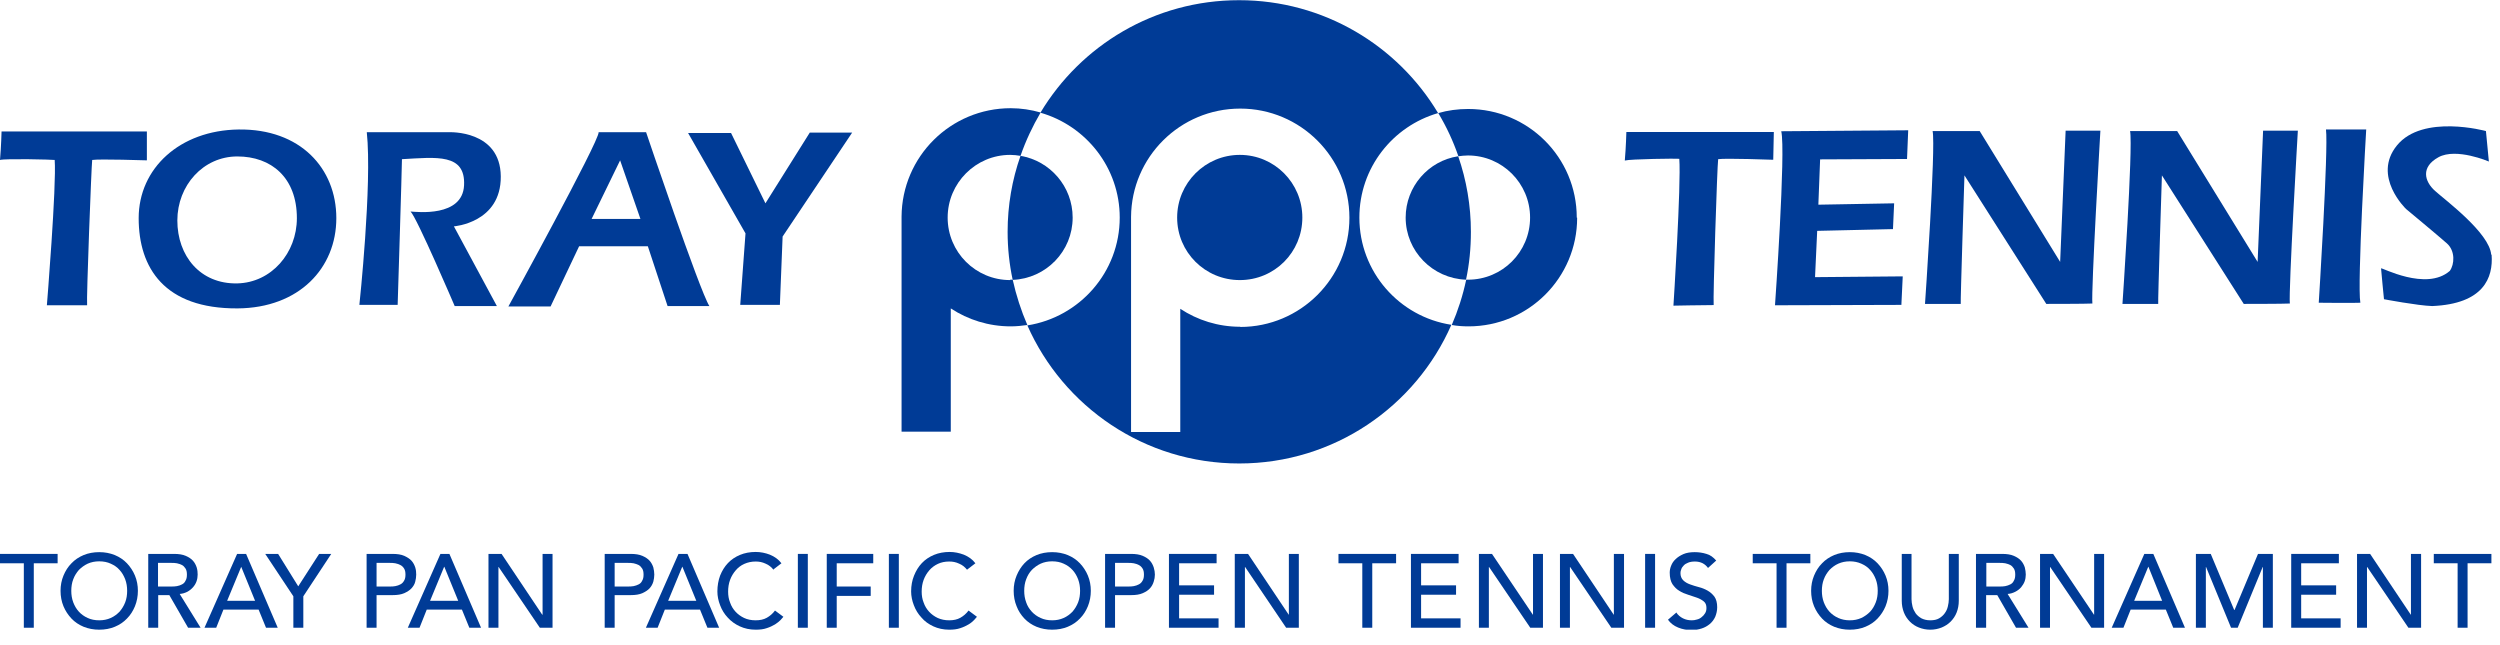 <svg viewBox="0 0 128 33" fill="none" xmlns="http://www.w3.org/2000/svg">
<g clip-path="url(#clip0_300_15437)">
<path d="M7.52 6.73H0.08C0.08 6.73 0.06 7.51 0 8.19C0.28 8.11 2.7 8.17 2.8 8.19C2.9 9.49 2.4 15.63 2.4 15.63H4.46C4.42 15.27 4.68 8.51 4.72 8.19C5.08 8.13 7.52 8.21 7.52 8.21V6.73Z" fill="#003B96"></path>
<path d="M12.22 6.63C9.2 6.67 7.1 8.62 7.1 11.17C7.1 13.72 8.42 15.81 12.16 15.79C15.32 15.77 17.22 13.72 17.22 11.17C17.22 8.62 15.38 6.59 12.22 6.63ZM12.15 14.51C10.24 14.55 9.08 13.09 9.08 11.29C9.08 9.49 10.41 8.01 12.15 8.01C13.89 8.01 15.2 9.09 15.2 11.17C15.2 12.96 13.89 14.47 12.15 14.51Z" fill="#003B96"></path>
<path d="M25.64 9.03C25.62 6.65 23 6.77 23 6.77H18.78C19.06 9.43 18.4 15.61 18.4 15.61H20.36C20.36 15.61 20.58 8.57 20.58 8.15C22.36 8.05 23.84 7.85 23.76 9.49C23.68 11.13 21.34 10.85 21.02 10.83C21.34 11.13 23.28 15.67 23.28 15.67H25.44L23.24 11.59C23.24 11.59 25.66 11.41 25.64 9.03Z" fill="#003B96"></path>
<path d="M30.65 6.77C30.69 7.21 26.03 15.69 26.03 15.69H28.19L29.65 12.61H33.17L34.18 15.67H36.32C35.82 14.89 33.08 6.77 33.08 6.77H30.64H30.65ZM30.29 11.21L31.75 8.21L32.79 11.21H30.29Z" fill="#003B96"></path>
<path d="M39.19 10.41L37.43 6.81H35.23L38.17 11.95L37.9 15.61H39.93L40.07 12.11L43.63 6.79H41.46L39.19 10.41Z" fill="#003B96"></path>
<path d="M85.98 8.13C86.08 9.43 85.68 15.65 85.68 15.65C85.68 15.65 87.24 15.62 87.74 15.62C87.7 15.26 87.92 8.47 87.97 8.15C88.33 8.09 90.79 8.18 90.79 8.18L90.82 6.76H83.27C83.27 6.76 83.25 7.54 83.19 8.22C83.47 8.14 85.89 8.11 85.99 8.13" fill="#003B96"></path>
<path d="M97.35 15.62L97.42 14.15L92.93 14.19L93.04 11.82L96.92 11.73L96.98 10.41L93.1 10.48L93.19 8.16L97.64 8.14L97.7 6.67L91.2 6.72C91.44 7.71 90.88 15.63 90.88 15.63L97.34 15.61L97.35 15.62Z" fill="#003B96"></path>
<path d="M100.39 15.56C100.37 15.43 100.58 8.98 100.58 8.98L104.77 15.56C104.77 15.56 106.83 15.56 107.13 15.54C107.06 14.89 107.54 6.69 107.54 6.69H105.76L105.48 13.41L101.36 6.71H98.95C99.12 7.54 98.56 15.56 98.56 15.56H100.4H100.39Z" fill="#003B96"></path>
<path d="M110.5 15.56C110.48 15.43 110.69 8.98 110.69 8.98L114.88 15.56C114.88 15.56 116.94 15.56 117.24 15.54C117.17 14.89 117.65 6.69 117.65 6.69H115.87L115.59 13.41L111.47 6.71H109.06C109.22 7.54 108.67 15.56 108.67 15.56H110.51H110.5Z" fill="#003B96"></path>
<path d="M120.85 15.5C120.68 14.57 121.15 6.63 121.15 6.63H119.09C119.22 7.62 118.72 15.5 118.72 15.5C118.72 15.5 120.59 15.52 120.85 15.5Z" fill="#003B96"></path>
<path d="M127.55 13.04C127.46 11.93 125.23 10.27 124.68 9.78C124.12 9.28 123.94 8.55 124.85 8.05C125.76 7.55 127.43 8.27 127.43 8.27L127.28 6.71C127.28 6.71 124.04 5.82 122.72 7.45C121.44 9.03 123.19 10.7 123.19 10.7C123.19 10.7 124.84 12.07 125.28 12.46C125.72 12.85 125.67 13.54 125.43 13.87C124.22 14.93 121.91 13.67 121.91 13.74C121.91 13.81 122.06 15.32 122.06 15.32C122.06 15.32 123.8 15.65 124.53 15.67C127.16 15.56 127.66 14.22 127.57 13.04" fill="#003B96"></path>
<path d="M80.73 11.14C80.73 8.06 78.24 5.58 75.17 5.58C74.64 5.58 74.12 5.65 73.64 5.79C74.06 6.49 74.4 7.22 74.67 8C74.83 7.98 74.99 7.96 75.16 7.96C76.91 7.96 78.34 9.38 78.34 11.14C78.34 12.9 76.92 14.32 75.16 14.32C75.13 14.32 75.1 14.32 75.07 14.32C74.9 15.12 74.65 15.9 74.33 16.64C74.61 16.69 74.9 16.71 75.19 16.71C78.26 16.71 80.75 14.22 80.75 11.15" fill="#003B96"></path>
<path d="M51.85 14.33C53.56 14.26 54.92 12.86 54.92 11.14C54.92 9.55 53.76 8.23 52.25 7.98C51.82 9.2 51.59 10.51 51.59 11.87C51.59 12.72 51.68 13.54 51.85 14.33Z" fill="#003B96"></path>
<path d="M69.6 11.14C69.6 8.59 71.31 6.46 73.63 5.79C71.56 2.33 67.77 0.01 63.44 0.01C59.11 0.01 55.34 2.32 53.27 5.77C55.61 6.44 57.33 8.59 57.33 11.14C57.33 13.93 55.28 16.24 52.6 16.66C54.44 20.82 58.6 23.73 63.45 23.73C68.3 23.73 72.48 20.81 74.31 16.63C71.64 16.22 69.6 13.92 69.6 11.14ZM63.5 16.73C62.36 16.73 61.31 16.39 60.43 15.81V22.12H57.91V11.11C57.93 8.04 60.42 5.56 63.5 5.56C66.58 5.56 69.09 8.06 69.09 11.15C69.09 14.24 66.58 16.74 63.5 16.74" fill="#003B96"></path>
<path d="M63.48 7.93C61.71 7.93 60.27 9.37 60.27 11.14C60.27 12.91 61.7 14.34 63.48 14.34C65.26 14.34 66.68 12.91 66.68 11.14C66.68 9.37 65.25 7.93 63.48 7.93Z" fill="#003B96"></path>
<path d="M71.97 11.14C71.97 12.86 73.35 14.26 75.06 14.32C75.23 13.53 75.31 12.71 75.31 11.87C75.31 10.52 75.08 9.21 74.66 8C73.14 8.23 71.97 9.55 71.97 11.14Z" fill="#003B96"></path>
<path d="M51.72 14.34C49.95 14.34 48.52 12.91 48.52 11.14C48.52 9.37 49.96 7.93 51.72 7.93C51.9 7.93 52.07 7.95 52.25 7.98C52.52 7.2 52.87 6.46 53.28 5.76C52.79 5.62 52.28 5.54 51.75 5.54C48.67 5.54 46.18 8.02 46.16 11.09V22.1H48.68V15.79C49.56 16.37 50.62 16.71 51.75 16.71C52.04 16.71 52.33 16.68 52.6 16.64C52.28 15.9 52.03 15.13 51.85 14.32C51.81 14.32 51.77 14.32 51.72 14.32" fill="#003B96"></path>
<path d="M1.22 28.84H0V28.36H2.95V28.84H1.73V32.14H1.22V28.84Z" fill="#003B96"></path>
<path d="M5.08 32.24C4.79 32.24 4.53 32.19 4.28 32.09C4.04 31.99 3.83 31.85 3.66 31.67C3.49 31.49 3.35 31.28 3.25 31.04C3.15 30.8 3.1 30.53 3.1 30.25C3.1 29.97 3.15 29.71 3.25 29.47C3.35 29.23 3.48 29.02 3.66 28.84C3.83 28.66 4.04 28.52 4.28 28.42C4.52 28.32 4.79 28.27 5.08 28.27C5.37 28.27 5.63 28.32 5.88 28.42C6.12 28.52 6.33 28.66 6.5 28.84C6.67 29.02 6.81 29.23 6.91 29.47C7.01 29.71 7.06 29.97 7.06 30.25C7.06 30.53 7.01 30.79 6.91 31.04C6.81 31.28 6.68 31.49 6.5 31.67C6.33 31.85 6.12 31.99 5.88 32.09C5.64 32.19 5.37 32.24 5.08 32.24ZM5.08 31.76C5.3 31.76 5.49 31.72 5.67 31.64C5.85 31.56 5.99 31.45 6.12 31.32C6.24 31.18 6.34 31.02 6.41 30.84C6.48 30.66 6.51 30.46 6.51 30.25C6.51 30.04 6.48 29.85 6.41 29.66C6.34 29.48 6.25 29.32 6.12 29.18C6 29.04 5.85 28.94 5.67 28.86C5.5 28.78 5.3 28.74 5.08 28.74C4.86 28.74 4.67 28.78 4.49 28.86C4.32 28.94 4.17 29.05 4.04 29.18C3.92 29.32 3.82 29.47 3.75 29.66C3.68 29.84 3.65 30.04 3.65 30.25C3.65 30.46 3.68 30.65 3.75 30.84C3.82 31.02 3.91 31.18 4.04 31.32C4.16 31.45 4.31 31.56 4.49 31.64C4.66 31.72 4.86 31.76 5.08 31.76Z" fill="#003B96"></path>
<path d="M7.58 28.36H8.91C9.15 28.36 9.35 28.39 9.51 28.46C9.67 28.53 9.79 28.61 9.88 28.71C9.97 28.81 10.03 28.93 10.07 29.05C10.11 29.18 10.12 29.3 10.12 29.42C10.12 29.54 10.1 29.66 10.06 29.77C10.02 29.88 9.96 29.98 9.88 30.07C9.8 30.16 9.7 30.24 9.59 30.3C9.47 30.36 9.34 30.4 9.2 30.41L10.27 32.14H9.63L8.67 30.47H8.1V32.14H7.59V28.36H7.58ZM8.09 30.03H8.76C8.86 30.03 8.96 30.03 9.06 30.01C9.16 29.99 9.25 29.96 9.32 29.92C9.4 29.88 9.46 29.82 9.5 29.73C9.55 29.65 9.57 29.55 9.57 29.42C9.57 29.29 9.55 29.19 9.5 29.11C9.45 29.03 9.39 28.97 9.32 28.93C9.24 28.89 9.15 28.86 9.06 28.84C8.96 28.82 8.86 28.82 8.76 28.82H8.09V30.04V30.03Z" fill="#003B96"></path>
<path d="M12.14 28.36H12.6L14.22 32.14H13.62L13.24 31.21H11.44L11.07 32.14H10.47L12.14 28.36ZM13.06 30.76L12.35 29.02L11.63 30.76H13.06Z" fill="#003B96"></path>
<path d="M15.02 30.53L13.58 28.36H14.24L15.27 30.02L16.34 28.36H16.96L15.53 30.53V32.14H15.02V30.53Z" fill="#003B96"></path>
<path d="M18.77 28.36H20.1C20.34 28.36 20.54 28.39 20.7 28.46C20.85 28.53 20.98 28.61 21.07 28.71C21.16 28.81 21.22 28.93 21.26 29.05C21.3 29.18 21.31 29.3 21.31 29.42C21.31 29.54 21.29 29.66 21.26 29.78C21.23 29.91 21.16 30.02 21.07 30.12C20.98 30.22 20.85 30.3 20.7 30.37C20.54 30.44 20.34 30.47 20.1 30.47H19.28V32.14H18.77V28.36ZM19.28 30.03H19.95C20.05 30.03 20.15 30.03 20.24 30.01C20.34 29.99 20.43 29.96 20.5 29.92C20.58 29.88 20.64 29.82 20.69 29.73C20.74 29.65 20.76 29.55 20.76 29.42C20.76 29.29 20.74 29.19 20.69 29.11C20.64 29.03 20.58 28.97 20.5 28.93C20.42 28.89 20.34 28.86 20.24 28.84C20.14 28.82 20.04 28.82 19.95 28.82H19.28V30.04V30.03Z" fill="#003B96"></path>
<path d="M22.54 28.36H23.01L24.63 32.14H24.03L23.65 31.21H21.85L21.48 32.14H20.88L22.55 28.36H22.54ZM23.46 30.76L22.75 29.02H22.74L22.02 30.76H23.45H23.46Z" fill="#003B96"></path>
<path d="M25.01 28.36H25.68L27.76 31.47H27.78V28.36H28.29V32.14H27.64L25.53 29.03H25.52V32.14H25.01V28.36Z" fill="#003B96"></path>
<path d="M30.96 28.36H32.29C32.53 28.36 32.73 28.39 32.89 28.46C33.05 28.53 33.17 28.61 33.26 28.71C33.35 28.81 33.41 28.93 33.45 29.05C33.48 29.18 33.5 29.3 33.5 29.42C33.5 29.54 33.48 29.66 33.45 29.78C33.41 29.91 33.35 30.02 33.26 30.12C33.17 30.22 33.04 30.3 32.89 30.37C32.73 30.44 32.53 30.47 32.29 30.47H31.47V32.14H30.96V28.36ZM31.47 30.03H32.14C32.24 30.03 32.34 30.03 32.44 30.01C32.54 29.99 32.62 29.96 32.7 29.92C32.78 29.88 32.84 29.82 32.88 29.73C32.93 29.65 32.95 29.55 32.95 29.42C32.95 29.29 32.93 29.19 32.88 29.11C32.83 29.03 32.77 28.97 32.7 28.93C32.62 28.89 32.53 28.86 32.44 28.84C32.34 28.82 32.24 28.82 32.14 28.82H31.47V30.04V30.03Z" fill="#003B96"></path>
<path d="M34.73 28.36H35.2L36.82 32.14H36.22L35.84 31.21H34.04L33.67 32.14H33.07L34.74 28.36H34.73ZM35.65 30.76L34.94 29.02H34.93L34.21 30.76H35.64H35.65Z" fill="#003B96"></path>
<path d="M39.61 29.18C39.5 29.04 39.37 28.93 39.2 28.86C39.03 28.78 38.87 28.75 38.69 28.75C38.48 28.75 38.29 28.79 38.11 28.87C37.93 28.95 37.79 29.06 37.67 29.2C37.55 29.34 37.45 29.5 37.38 29.69C37.31 29.88 37.28 30.08 37.28 30.29C37.28 30.49 37.31 30.68 37.38 30.85C37.44 31.03 37.54 31.19 37.66 31.32C37.78 31.45 37.93 31.56 38.1 31.64C38.27 31.72 38.47 31.76 38.69 31.76C38.91 31.76 39.1 31.72 39.26 31.63C39.42 31.54 39.56 31.42 39.68 31.26L40.11 31.58C40.11 31.58 40.03 31.67 39.96 31.75C39.89 31.82 39.79 31.9 39.68 31.97C39.56 32.04 39.42 32.11 39.26 32.16C39.09 32.22 38.91 32.24 38.69 32.24C38.39 32.24 38.12 32.18 37.88 32.07C37.64 31.96 37.43 31.81 37.26 31.62C37.09 31.44 36.96 31.23 36.87 30.99C36.78 30.76 36.73 30.52 36.73 30.28C36.73 29.99 36.78 29.71 36.87 29.47C36.97 29.22 37.1 29.01 37.27 28.83C37.44 28.65 37.65 28.51 37.89 28.41C38.13 28.31 38.4 28.26 38.69 28.26C38.94 28.26 39.19 28.31 39.42 28.4C39.66 28.5 39.86 28.64 40.01 28.84L39.58 29.17L39.61 29.18Z" fill="#003B96"></path>
<path d="M41.36 28.36H40.85V32.14H41.36V28.36Z" fill="#003B96"></path>
<path d="M42.33 28.36H44.71V28.84H42.84V30.03H44.58V30.51H42.84V32.14H42.33V28.36Z" fill="#003B96"></path>
<path d="M46.02 28.36H45.51V32.14H46.02V28.36Z" fill="#003B96"></path>
<path d="M49.52 29.18C49.41 29.04 49.28 28.93 49.11 28.86C48.94 28.78 48.78 28.75 48.6 28.75C48.38 28.75 48.19 28.79 48.02 28.87C47.85 28.95 47.7 29.06 47.58 29.2C47.46 29.34 47.36 29.5 47.29 29.69C47.22 29.88 47.19 30.08 47.19 30.29C47.19 30.49 47.22 30.68 47.29 30.85C47.35 31.03 47.45 31.19 47.57 31.32C47.69 31.45 47.84 31.56 48.01 31.64C48.19 31.72 48.38 31.76 48.6 31.76C48.82 31.76 49.01 31.72 49.17 31.63C49.33 31.54 49.47 31.42 49.59 31.26L50.02 31.58C50.02 31.58 49.94 31.67 49.87 31.75C49.8 31.82 49.71 31.9 49.59 31.97C49.47 32.04 49.33 32.11 49.17 32.16C49 32.22 48.81 32.24 48.6 32.24C48.3 32.24 48.03 32.18 47.79 32.07C47.55 31.96 47.34 31.81 47.18 31.62C47.01 31.44 46.88 31.23 46.79 30.99C46.7 30.76 46.65 30.52 46.65 30.28C46.65 29.99 46.7 29.71 46.8 29.47C46.9 29.22 47.03 29.01 47.2 28.83C47.37 28.65 47.58 28.51 47.82 28.41C48.06 28.31 48.33 28.26 48.62 28.26C48.87 28.26 49.11 28.31 49.35 28.4C49.59 28.5 49.79 28.64 49.94 28.84L49.51 29.17L49.52 29.18Z" fill="#003B96"></path>
<path d="M53.87 32.24C53.58 32.24 53.32 32.19 53.07 32.09C52.83 31.99 52.62 31.85 52.45 31.67C52.28 31.49 52.14 31.28 52.05 31.04C51.95 30.8 51.9 30.53 51.9 30.25C51.9 29.97 51.95 29.71 52.05 29.47C52.15 29.23 52.28 29.02 52.45 28.84C52.62 28.66 52.83 28.52 53.07 28.42C53.31 28.32 53.58 28.27 53.87 28.27C54.16 28.27 54.42 28.32 54.67 28.42C54.91 28.52 55.12 28.66 55.29 28.84C55.46 29.02 55.6 29.23 55.7 29.47C55.8 29.71 55.85 29.97 55.85 30.25C55.85 30.53 55.8 30.79 55.7 31.04C55.6 31.28 55.47 31.49 55.29 31.67C55.12 31.85 54.91 31.99 54.67 32.09C54.43 32.19 54.16 32.24 53.87 32.24ZM53.87 31.76C54.09 31.76 54.28 31.72 54.46 31.64C54.64 31.56 54.78 31.45 54.91 31.32C55.03 31.18 55.13 31.02 55.2 30.84C55.27 30.66 55.3 30.46 55.3 30.25C55.3 30.04 55.27 29.85 55.2 29.66C55.13 29.48 55.04 29.32 54.91 29.18C54.78 29.04 54.64 28.94 54.46 28.86C54.29 28.78 54.09 28.74 53.87 28.74C53.65 28.74 53.46 28.78 53.28 28.86C53.11 28.94 52.96 29.05 52.83 29.18C52.7 29.32 52.61 29.47 52.54 29.66C52.47 29.84 52.44 30.04 52.44 30.25C52.44 30.46 52.47 30.65 52.54 30.84C52.6 31.02 52.7 31.18 52.83 31.32C52.95 31.45 53.1 31.56 53.28 31.64C53.45 31.72 53.65 31.76 53.87 31.76Z" fill="#003B96"></path>
<path d="M56.58 28.36H57.91C58.15 28.36 58.35 28.39 58.51 28.46C58.67 28.53 58.79 28.61 58.88 28.71C58.97 28.81 59.03 28.93 59.07 29.05C59.11 29.18 59.13 29.3 59.13 29.42C59.13 29.54 59.11 29.66 59.07 29.78C59.03 29.91 58.97 30.02 58.88 30.12C58.79 30.22 58.67 30.3 58.51 30.37C58.35 30.44 58.16 30.47 57.91 30.47H57.09V32.14H56.58V28.36ZM57.09 30.03H57.76C57.86 30.03 57.95 30.03 58.05 30.01C58.15 29.99 58.24 29.96 58.31 29.92C58.39 29.88 58.45 29.82 58.5 29.73C58.55 29.65 58.57 29.55 58.57 29.42C58.57 29.29 58.55 29.19 58.5 29.11C58.45 29.03 58.39 28.97 58.31 28.93C58.24 28.89 58.15 28.86 58.05 28.84C57.95 28.82 57.85 28.82 57.76 28.82H57.09V30.04V30.03Z" fill="#003B96"></path>
<path d="M59.85 28.36H62.29V28.84H60.37V29.97H62.16V30.45H60.37V31.66H62.39V32.14H59.85V28.36Z" fill="#003B96"></path>
<path d="M63.22 28.36H63.9L65.98 31.47H65.99V28.36H66.5V32.14H65.85L63.75 29.03H63.74V32.14H63.22V28.36Z" fill="#003B96"></path>
<path d="M69.75 28.84H68.53V28.36H71.48V28.84H70.26V32.14H69.75V28.84Z" fill="#003B96"></path>
<path d="M72.24 28.36H74.68V28.84H72.76V29.97H74.55V30.45H72.76V31.66H74.78V32.14H72.24V28.36Z" fill="#003B96"></path>
<path d="M75.72 28.36H76.39L78.48 31.47H78.49V28.36H79V32.14H78.35L76.24 29.03H76.23V32.14H75.72V28.36Z" fill="#003B96"></path>
<path d="M79.87 28.36H80.54L82.62 31.47H82.63V28.36H83.15V32.14H82.5L80.39 29.03H80.38V32.14H79.87V28.36Z" fill="#003B96"></path>
<path d="M84.74 28.36H84.23V32.14H84.74V28.36Z" fill="#003B96"></path>
<path d="M85.82 31.35C85.91 31.49 86.03 31.59 86.17 31.66C86.31 31.73 86.46 31.76 86.62 31.76C86.7 31.76 86.79 31.75 86.88 31.72C86.97 31.7 87.05 31.66 87.12 31.6C87.19 31.55 87.25 31.48 87.3 31.4C87.35 31.32 87.37 31.23 87.37 31.13C87.37 30.98 87.33 30.87 87.23 30.79C87.13 30.71 87.02 30.65 86.88 30.6C86.74 30.55 86.59 30.5 86.43 30.45C86.27 30.4 86.12 30.34 85.98 30.25C85.84 30.17 85.73 30.05 85.63 29.91C85.54 29.77 85.49 29.57 85.49 29.32C85.49 29.21 85.51 29.09 85.56 28.97C85.61 28.84 85.68 28.73 85.79 28.63C85.89 28.53 86.03 28.44 86.19 28.37C86.35 28.3 86.55 28.27 86.77 28.27C86.98 28.27 87.18 28.3 87.37 28.36C87.56 28.41 87.72 28.53 87.87 28.7L87.45 29.08C87.38 28.98 87.29 28.9 87.18 28.84C87.06 28.78 86.93 28.75 86.78 28.75C86.64 28.75 86.52 28.77 86.43 28.81C86.33 28.85 86.26 28.89 86.2 28.96C86.14 29.02 86.1 29.08 86.08 29.15C86.05 29.22 86.04 29.28 86.04 29.34C86.04 29.5 86.09 29.62 86.18 29.71C86.27 29.8 86.39 29.87 86.53 29.92C86.67 29.97 86.82 30.02 86.98 30.06C87.14 30.1 87.29 30.16 87.43 30.24C87.57 30.32 87.68 30.42 87.78 30.55C87.87 30.68 87.92 30.86 87.92 31.09C87.92 31.27 87.88 31.43 87.82 31.58C87.75 31.73 87.66 31.85 87.54 31.95C87.42 32.05 87.28 32.13 87.12 32.18C86.96 32.23 86.79 32.26 86.61 32.26C86.37 32.26 86.14 32.22 85.92 32.13C85.7 32.04 85.53 31.91 85.4 31.73L85.82 31.37V31.35Z" fill="#003B96"></path>
<path d="M90.96 28.84H89.74V28.36H92.69V28.84H91.47V32.14H90.96V28.84Z" fill="#003B96"></path>
<path d="M94.71 32.24C94.42 32.24 94.16 32.19 93.91 32.09C93.67 31.99 93.46 31.85 93.29 31.67C93.12 31.49 92.98 31.28 92.88 31.04C92.78 30.8 92.73 30.53 92.73 30.25C92.73 29.97 92.78 29.71 92.88 29.47C92.98 29.23 93.11 29.02 93.29 28.84C93.46 28.66 93.67 28.52 93.91 28.42C94.15 28.32 94.42 28.27 94.71 28.27C95 28.27 95.26 28.32 95.51 28.42C95.75 28.52 95.96 28.66 96.13 28.84C96.3 29.02 96.44 29.23 96.54 29.47C96.64 29.71 96.69 29.97 96.69 30.25C96.69 30.53 96.64 30.79 96.54 31.04C96.44 31.28 96.3 31.49 96.13 31.67C95.96 31.85 95.75 31.99 95.51 32.09C95.27 32.19 95 32.24 94.71 32.24ZM94.71 31.76C94.93 31.76 95.12 31.72 95.3 31.64C95.47 31.56 95.62 31.45 95.75 31.32C95.88 31.18 95.97 31.02 96.04 30.84C96.11 30.66 96.14 30.46 96.14 30.25C96.14 30.04 96.11 29.85 96.04 29.66C95.97 29.48 95.88 29.32 95.75 29.18C95.63 29.04 95.48 28.94 95.3 28.86C95.12 28.78 94.93 28.74 94.71 28.74C94.49 28.74 94.3 28.78 94.12 28.86C93.94 28.94 93.8 29.05 93.67 29.18C93.55 29.32 93.45 29.47 93.38 29.66C93.31 29.84 93.28 30.04 93.28 30.25C93.28 30.46 93.31 30.65 93.38 30.84C93.45 31.02 93.54 31.18 93.67 31.32C93.79 31.45 93.94 31.56 94.12 31.64C94.3 31.72 94.49 31.76 94.71 31.76Z" fill="#003B96"></path>
<path d="M97.87 28.36V30.68C97.87 30.8 97.89 30.92 97.92 31.05C97.95 31.18 98.01 31.29 98.08 31.4C98.16 31.51 98.26 31.59 98.38 31.66C98.5 31.72 98.65 31.76 98.83 31.76C99.01 31.76 99.16 31.73 99.28 31.66C99.4 31.59 99.5 31.5 99.57 31.4C99.65 31.29 99.7 31.18 99.73 31.05C99.76 30.92 99.78 30.8 99.78 30.68V28.36H100.29V30.76C100.29 30.98 100.25 31.18 100.18 31.36C100.11 31.54 100 31.7 99.87 31.83C99.74 31.96 99.58 32.06 99.41 32.13C99.23 32.2 99.04 32.24 98.83 32.24C98.62 32.24 98.43 32.2 98.25 32.13C98.07 32.06 97.92 31.96 97.79 31.83C97.66 31.7 97.55 31.54 97.48 31.36C97.41 31.18 97.37 30.98 97.37 30.76V28.36H97.88H97.87Z" fill="#003B96"></path>
<path d="M101.18 28.36H102.51C102.75 28.36 102.95 28.39 103.11 28.46C103.27 28.53 103.39 28.61 103.48 28.71C103.57 28.81 103.63 28.93 103.67 29.05C103.7 29.18 103.72 29.3 103.72 29.42C103.72 29.54 103.7 29.66 103.66 29.77C103.62 29.88 103.55 29.98 103.48 30.07C103.4 30.16 103.3 30.24 103.18 30.3C103.06 30.36 102.94 30.4 102.79 30.41L103.86 32.14H103.22L102.26 30.47H101.69V32.14H101.17V28.36H101.18ZM101.7 30.03H102.37C102.47 30.03 102.57 30.03 102.67 30.01C102.77 29.99 102.85 29.96 102.93 29.92C103.01 29.88 103.07 29.82 103.11 29.73C103.16 29.65 103.18 29.55 103.18 29.42C103.18 29.29 103.16 29.19 103.11 29.11C103.06 29.03 103 28.97 102.93 28.93C102.85 28.89 102.76 28.86 102.67 28.84C102.57 28.82 102.47 28.82 102.37 28.82H101.7V30.04V30.03Z" fill="#003B96"></path>
<path d="M104.45 28.36H105.12L107.21 31.47H107.22V28.36H107.73V32.14H107.08L104.97 29.03H104.96V32.14H104.45V28.36Z" fill="#003B96"></path>
<path d="M109.78 28.36H110.25L111.87 32.14H111.27L110.89 31.21H109.09L108.72 32.14H108.12L109.79 28.36H109.78ZM110.7 30.76L110 29.02H109.99L109.27 30.76H110.7Z" fill="#003B96"></path>
<path d="M112.43 28.36H113.19L114.39 31.23H114.41L115.61 28.36H116.37V32.14H115.86V29.03H115.85L114.57 32.14H114.23L112.95 29.03H112.94V32.14H112.43V28.36Z" fill="#003B96"></path>
<path d="M117.31 28.36H119.75V28.84H117.82V29.97H119.61V30.45H117.82V31.66H119.84V32.14H117.31V28.36Z" fill="#003B96"></path>
<path d="M120.68 28.36H121.35L123.43 31.47H123.44V28.36H123.96V32.14H123.31L121.2 29.03H121.19V32.14H120.68V28.36Z" fill="#003B96"></path>
<path d="M125.83 28.84H124.61V28.36H127.56V28.84H126.34V32.14H125.83V28.84Z" fill="#003B96"></path>
</g>
<defs>
<clipPath id="clip0_300_15437">
<rect width="127.56" height="32.24" fill="white"></rect>
</clipPath>
</defs>
</svg>
